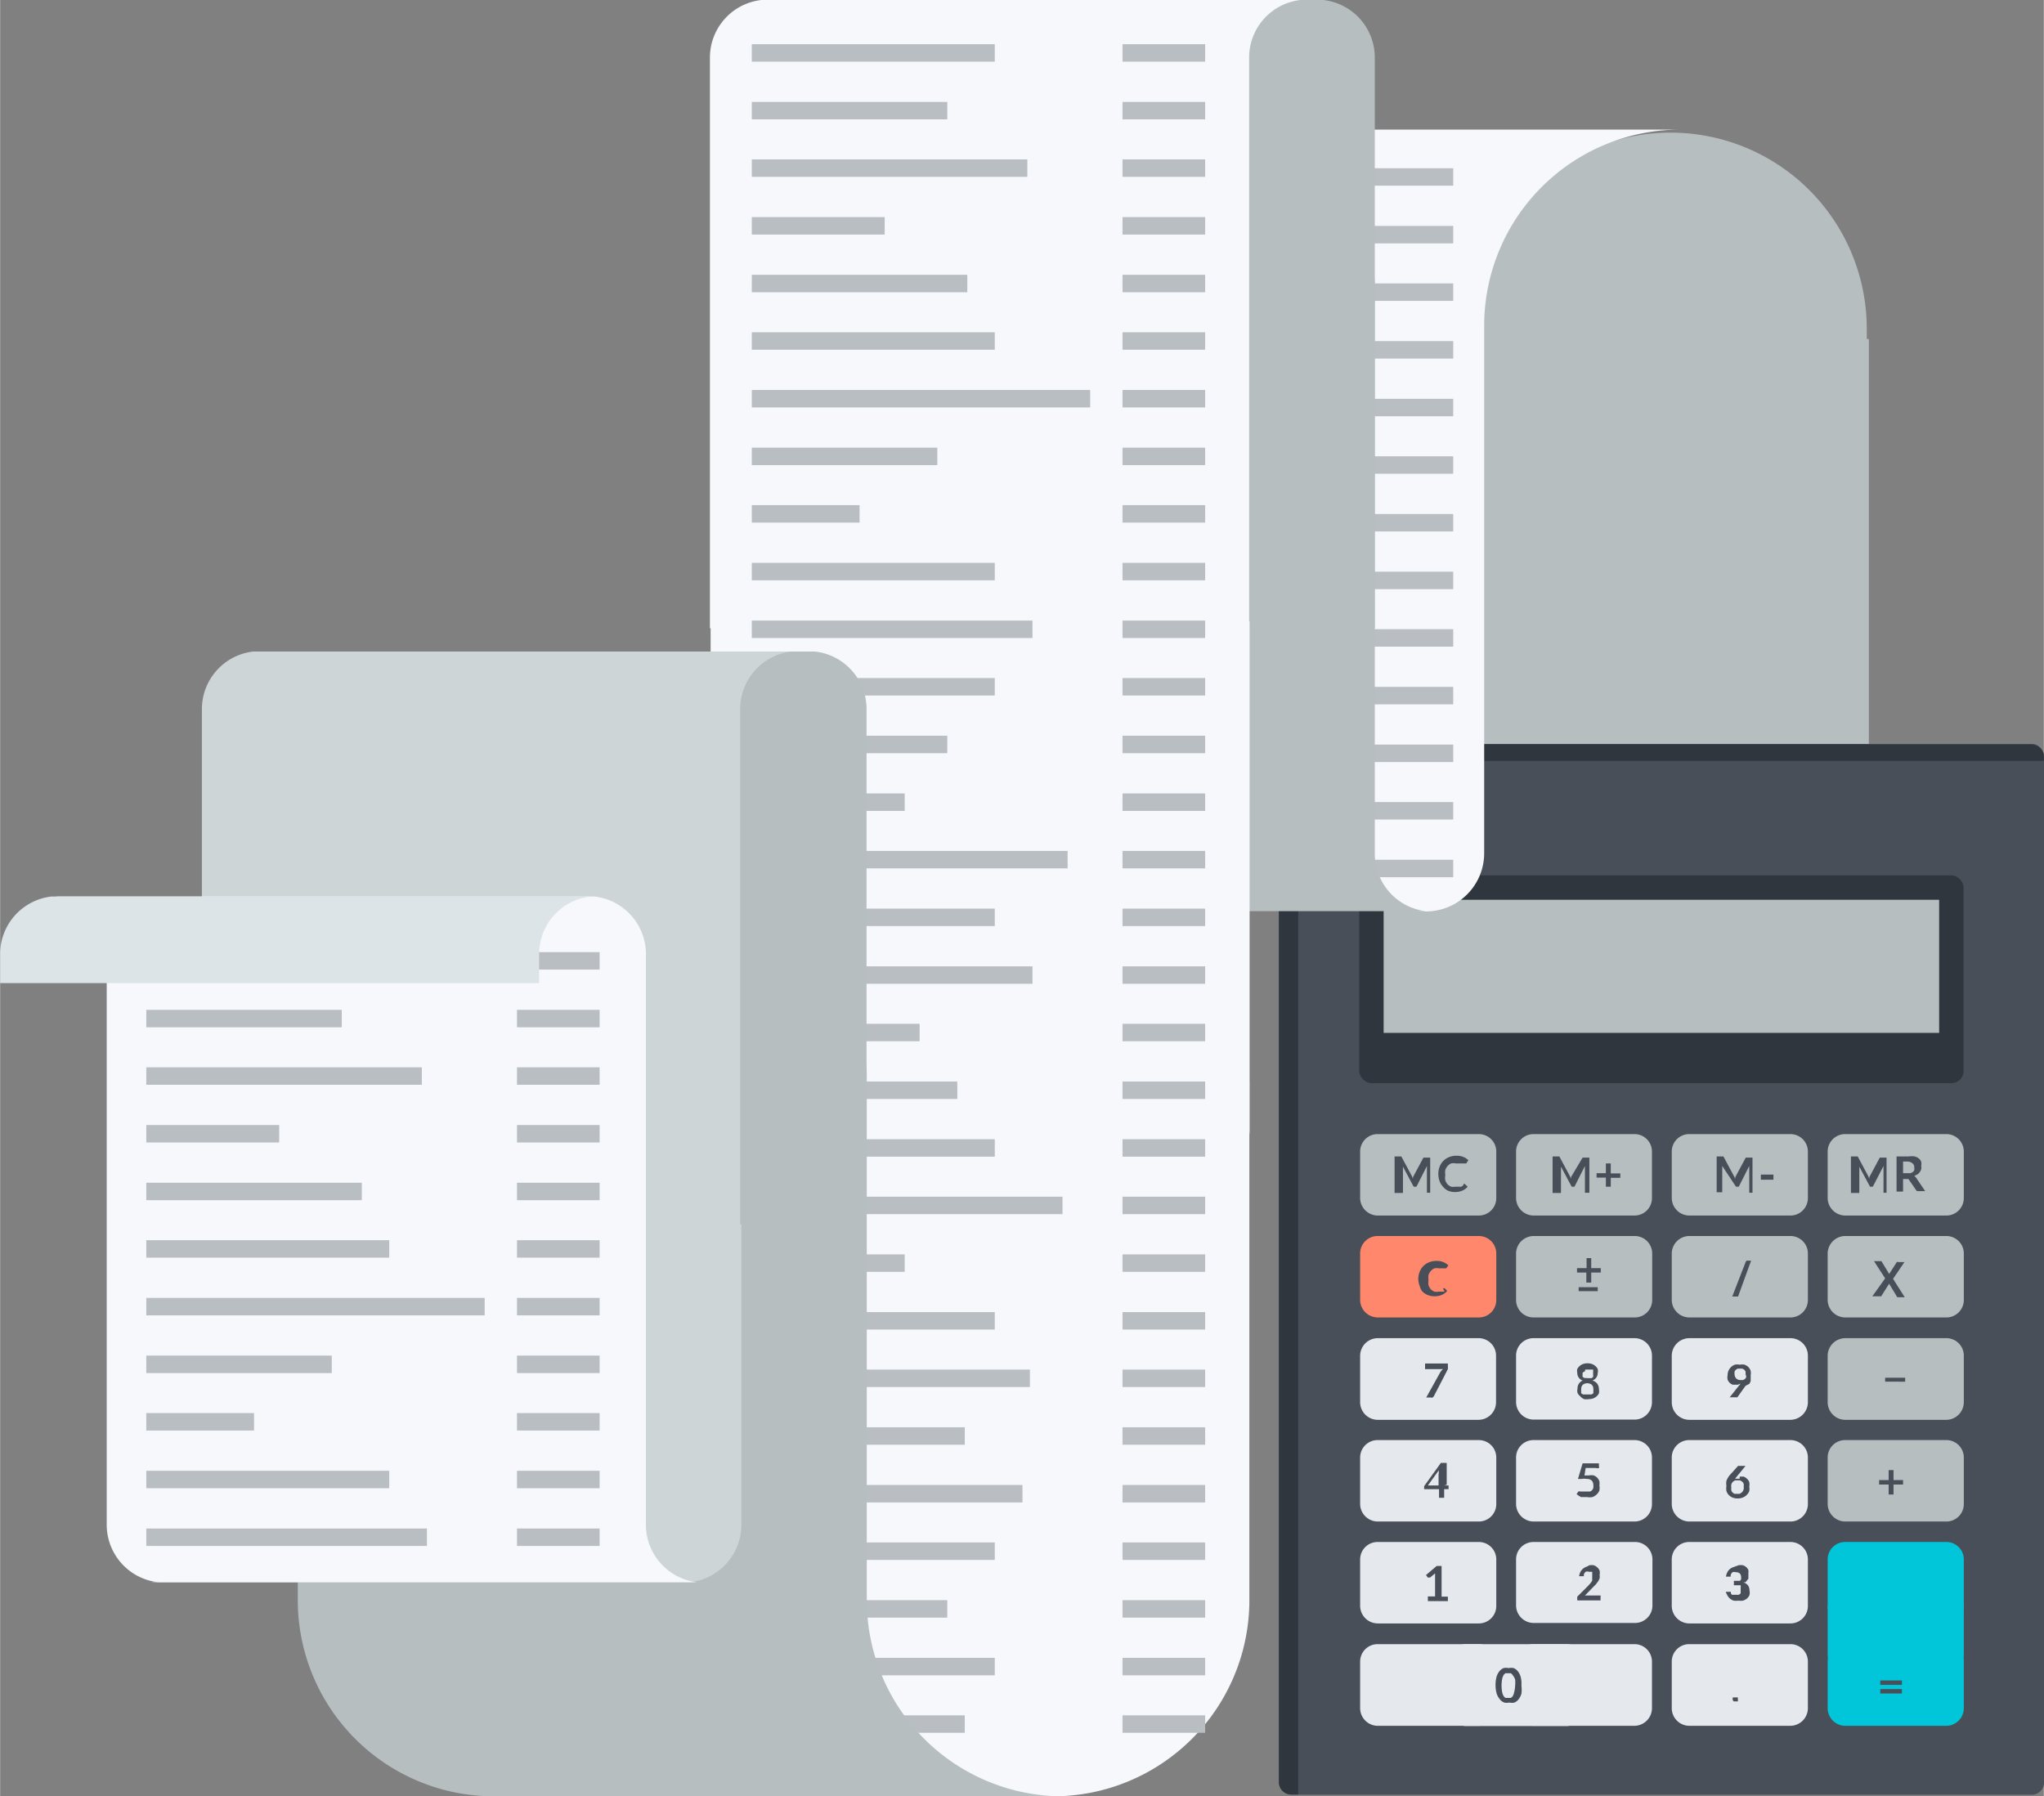 <svg id="Layer_4" data-name="Layer 4" xmlns="http://www.w3.org/2000/svg" width="30.98mm" height="27.23mm" viewBox="0 0 87.82 77.2"><rect x="0" y="0" width="87.82" height="77.2" fill="#808080" stroke="none"/><defs><style>.cls-1{fill:#b7bec0;}.cls-2{fill:#484f59;}.cls-3{fill:#30363d;}.cls-4{fill:#ff876c;}.cls-5{fill:#e5e8ec;}.cls-6{fill:#01c6da;}.cls-7{fill:#f7f8fc;}.cls-8{fill:#b8bec1;}.cls-9{fill:#cdd5d7;}.cls-10{fill:#dce4e7;}</style></defs><title>taschenrechner</title><path class="cls-1" d="M80.3,14.57V51.38a2.49,2.49,0,0,0,2.2,2.47H59.35a2.49,2.49,0,0,1-2.2-2.47V14.57H80.3Z"/><path class="cls-1" d="M71.78,5.7a8.43,8.43,0,0,0-8.43,8.43V27.67H80.21V14.12A8.43,8.43,0,0,0,71.78,5.7Z"/><rect class="cls-2" x="54.95" y="31.97" width="32.88" height="45.16" rx="0.52" ry="0.52"/><path class="cls-3" d="M55.79,33.22a0.52,0.52,0,0,1,.52-0.52H87.82V32.49A0.52,0.52,0,0,0,87.3,32H55.47a0.52,0.52,0,0,0-.52.52V76.6a0.52,0.52,0,0,0,.52.52h0.31V33.22Z"/><rect class="cls-3" x="58.4" y="37.62" width="25.97" height="8.93" rx="0.52" ry="0.52"/><rect class="cls-1" x="59.45" y="38.67" width="23.87" height="5.72"/><path class="cls-1" d="M59.2,48.74h4.34a0.75,0.75,0,0,1,.75.75v2a0.75,0.75,0,0,1-.75.75H59.2a0.76,0.76,0,0,1-.76-0.76v-2A0.75,0.75,0,0,1,59.2,48.74Z"/><path class="cls-1" d="M65.89,48.74h4.34a0.75,0.75,0,0,1,.75.75v2a0.75,0.75,0,0,1-.75.75H65.9a0.76,0.76,0,0,1-.76-0.76v-2A0.75,0.75,0,0,1,65.89,48.74Z"/><path class="cls-1" d="M72.59,48.74h4.34a0.75,0.75,0,0,1,.75.75v2a0.75,0.75,0,0,1-.75.75H72.59a0.76,0.76,0,0,1-.76-0.76v-2A0.75,0.75,0,0,1,72.59,48.74Z"/><path class="cls-1" d="M79.29,48.74h4.34a0.75,0.75,0,0,1,.75.75v2a0.75,0.75,0,0,1-.75.75H79.29a0.76,0.76,0,0,1-.76-0.76v-2A0.75,0.75,0,0,1,79.29,48.74Z"/><path class="cls-4" d="M59.2,53.12h4.34a0.75,0.75,0,0,1,.75.75v2a0.75,0.75,0,0,1-.75.75H59.2a0.76,0.76,0,0,1-.76-0.76v-2A0.75,0.75,0,0,1,59.2,53.12Z"/><path class="cls-1" d="M65.9,53.12h4.34a0.75,0.75,0,0,1,.75.75v2a0.75,0.75,0,0,1-.75.75H65.89a0.75,0.75,0,0,1-.75-0.75v-2A0.76,0.76,0,0,1,65.9,53.12Z"/><path class="cls-1" d="M72.59,53.12h4.34a0.75,0.75,0,0,1,.75.75v2a0.75,0.75,0,0,1-.75.75H72.59a0.76,0.76,0,0,1-.76-0.76v-2A0.76,0.76,0,0,1,72.59,53.12Z"/><path class="cls-1" d="M79.29,53.12h4.34a0.75,0.75,0,0,1,.75.75v2a0.75,0.75,0,0,1-.75.75H79.29a0.76,0.76,0,0,1-.76-0.76v-2A0.76,0.76,0,0,1,79.29,53.12Z"/><path class="cls-5" d="M59.2,57.51h4.33a0.75,0.75,0,0,1,.75.75v2a0.76,0.76,0,0,1-.76.76H59.2a0.76,0.76,0,0,1-.76-0.76v-2A0.76,0.76,0,0,1,59.2,57.51Z"/><path class="cls-5" d="M65.89,57.51h4.34a0.75,0.75,0,0,1,.75.75v2a0.75,0.75,0,0,1-.75.75H65.9a0.76,0.76,0,0,1-.76-0.76v-2A0.75,0.75,0,0,1,65.89,57.51Z"/><path class="cls-5" d="M72.59,57.51h4.34a0.75,0.75,0,0,1,.75.75v2a0.76,0.76,0,0,1-.76.76H72.59a0.76,0.76,0,0,1-.76-0.76v-2A0.76,0.76,0,0,1,72.59,57.51Z"/><path class="cls-1" d="M79.29,57.51h4.34a0.75,0.75,0,0,1,.75.75v2a0.76,0.76,0,0,1-.76.76H79.29a0.76,0.76,0,0,1-.76-0.76v-2A0.76,0.76,0,0,1,79.29,57.51Z"/><path class="cls-5" d="M59.2,61.89h4.34a0.75,0.75,0,0,1,.75.75v2a0.75,0.75,0,0,1-.75.75H59.2a0.76,0.76,0,0,1-.76-0.76v-2A0.75,0.75,0,0,1,59.2,61.89Z"/><path class="cls-5" d="M65.89,61.89h4.34a0.75,0.75,0,0,1,.75.75v2a0.75,0.75,0,0,1-.75.75H65.9a0.76,0.76,0,0,1-.76-0.76v-2A0.75,0.75,0,0,1,65.89,61.89Z"/><path class="cls-5" d="M72.59,61.89h4.34a0.75,0.75,0,0,1,.75.75v2a0.75,0.75,0,0,1-.75.75H72.59a0.76,0.76,0,0,1-.76-0.76v-2A0.75,0.75,0,0,1,72.59,61.89Z"/><path class="cls-1" d="M79.29,61.89h4.34a0.75,0.75,0,0,1,.75.75v2a0.75,0.75,0,0,1-.75.75H79.29a0.76,0.76,0,0,1-.76-0.76v-2A0.75,0.75,0,0,1,79.29,61.89Z"/><path class="cls-5" d="M59.2,66.27h4.34a0.75,0.75,0,0,1,.75.75v2a0.75,0.75,0,0,1-.75.75H59.2a0.76,0.76,0,0,1-.76-0.76V67A0.75,0.75,0,0,1,59.2,66.27Z"/><path class="cls-5" d="M65.89,66.27h4.34A0.75,0.75,0,0,1,71,67v2a0.75,0.75,0,0,1-.75.75H65.9a0.76,0.76,0,0,1-.76-0.76V67A0.75,0.75,0,0,1,65.89,66.27Z"/><path class="cls-5" d="M72.59,66.27h4.34a0.75,0.75,0,0,1,.75.75v2a0.75,0.75,0,0,1-.75.75H72.59a0.76,0.76,0,0,1-.76-0.76V67A0.75,0.75,0,0,1,72.59,66.27Z"/><path class="cls-6" d="M79.29,66.27h4.34a0.75,0.75,0,0,1,.75.75v2a0.75,0.75,0,0,1-.75.75H79.29a0.76,0.76,0,0,1-.76-0.76V67A0.75,0.75,0,0,1,79.29,66.27Z"/><path class="cls-5" d="M59.2,70.66h4.34a0.75,0.75,0,0,1,.75.75v2a0.76,0.76,0,0,1-.76.76H59.2a0.76,0.76,0,0,1-.76-0.76v-2A0.75,0.75,0,0,1,59.2,70.66Z"/><path class="cls-5" d="M63,70.66H67.3a0.76,0.76,0,0,1,.76.76v2a0.76,0.76,0,0,1-.76.76H63a0.76,0.76,0,0,1-.76-0.76v-2A0.75,0.75,0,0,1,63,70.66Z"/><path class="cls-5" d="M65.89,70.66h4.34a0.75,0.75,0,0,1,.75.75v2a0.76,0.76,0,0,1-.76.76H65.9a0.76,0.76,0,0,1-.76-0.76v-2A0.75,0.75,0,0,1,65.89,70.66Z"/><path class="cls-5" d="M72.59,70.66h4.34a0.75,0.75,0,0,1,.75.75v2a0.76,0.76,0,0,1-.76.76H72.59a0.76,0.76,0,0,1-.76-0.76v-2A0.75,0.75,0,0,1,72.59,70.66Z"/><path class="cls-6" d="M79.29,70.66h4.34a0.75,0.75,0,0,1,.75.75v2a0.76,0.76,0,0,1-.76.76H79.29a0.76,0.76,0,0,1-.76-0.76v-2A0.75,0.75,0,0,1,79.29,70.66Z"/><path class="cls-6" d="M79.29,68.38h4.34a0.75,0.75,0,0,1,.75.75v2a0.75,0.75,0,0,1-.75.75H79.29a0.76,0.76,0,0,1-.76-0.76v-2A0.75,0.75,0,0,1,79.29,68.38Z"/><path class="cls-2" d="M65.37,72.45a1.24,1.24,0,0,1,0,.34,0.71,0.71,0,0,1-.12.24,0.47,0.47,0,0,1-.18.14,0.53,0.53,0,0,1-.22,0,0.52,0.52,0,0,1-.22,0A0.47,0.47,0,0,1,64.42,73a0.69,0.69,0,0,1-.12-0.24,1.43,1.43,0,0,1,0-.69,0.7,0.7,0,0,1,.12-0.24,0.47,0.47,0,0,1,.18-0.14,0.52,0.52,0,0,1,.22,0,0.53,0.53,0,0,1,.22,0,0.48,0.48,0,0,1,.18.14,0.71,0.71,0,0,1,.12.24A1.24,1.24,0,0,1,65.37,72.45Zm-0.27,0a1.28,1.28,0,0,0,0-.27A0.56,0.56,0,0,0,65,72a0.24,0.24,0,0,0-.09-0.09l-0.11,0-0.11,0a0.23,0.23,0,0,0-.09.09,0.55,0.55,0,0,0-.06.17,1.59,1.59,0,0,0,0,.54,0.55,0.55,0,0,0,.06.17,0.23,0.23,0,0,0,.09.09l0.11,0,0.11,0A0.23,0.23,0,0,0,65,72.89a0.55,0.55,0,0,0,.06-0.17A1.28,1.28,0,0,0,65.1,72.45Z"/><path class="cls-2" d="M74.45,73.06a0.16,0.16,0,0,1,0-.06l0-.05,0.05,0h0.12l0.05,0,0,0.05a0.16,0.16,0,0,1,0,.06,0.16,0.16,0,0,1,0,.06l0,0-0.05,0H74.55l-0.05,0,0,0A0.17,0.17,0,0,1,74.45,73.06Z"/><path class="cls-2" d="M61.35,68.61h0.31V67.73s0-.07,0-0.11l-0.22.18,0,0H61.35l0,0-0.08-.11,0.46-.39h0.21v1.32h0.27v0.19H61.35V68.61Z"/><path class="cls-2" d="M68.29,67.27a0.56,0.56,0,0,1,.19,0,0.43,0.43,0,0,1,.15.09,0.4,0.4,0,0,1,.1.14,0.44,0.44,0,0,1,0,.18,0.47,0.47,0,0,1,0,.15,0.63,0.63,0,0,1-.07.14l-0.1.13-0.12.12-0.34.35,0.1,0H68.7l0.07,0a0.08,0.08,0,0,1,0,.06v0.15h-1V68.72a0.15,0.15,0,0,1,0-.05l0-.05,0.46-.46,0.1-.11,0.08-.11a0.48,0.48,0,0,0,0-.11,0.4,0.4,0,0,0,0-.11,0.26,0.26,0,0,0,0-.1,0.18,0.18,0,0,0,0-.07l-0.07,0H68.28a0.24,0.24,0,0,0-.15,0,0.25,0.25,0,0,0-.08.13,0.1,0.1,0,0,1,0,.06l-0.06,0h0l-0.14,0a0.56,0.56,0,0,1,.06-0.19,0.45,0.45,0,0,1,.27-0.22Z"/><path class="cls-2" d="M74.7,67.27a0.56,0.56,0,0,1,.19,0,0.43,0.43,0,0,1,.14.08,0.37,0.37,0,0,1,.09.12,0.38,0.38,0,0,1,0,.15,0.45,0.45,0,0,1,0,.13,0.28,0.28,0,0,1,0,.1L75,68l-0.1,0a0.4,0.4,0,0,1,.2.13,0.35,0.35,0,0,1,.07.22,0.45,0.45,0,0,1,0,.2,0.43,0.43,0,0,1-.11.15,0.49,0.49,0,0,1-.17.09,0.65,0.65,0,0,1-.2,0,0.67,0.67,0,0,1-.2,0,0.44,0.44,0,0,1-.15-0.08,0.47,0.47,0,0,1-.11-0.13,0.86,0.86,0,0,1-.08-0.17l0.11,0h0.11l0,0,0,0.07,0.05,0.06,0.07,0,0.1,0,0.12,0,0.08-.06a0.22,0.22,0,0,0,0-.08,0.23,0.23,0,0,0,0-.09,0.39,0.39,0,0,0,0-.1,0.15,0.15,0,0,0,0-.08l-0.11,0-0.18,0V67.94l0.16,0,0.1,0a0.16,0.16,0,0,0,.05-0.07,0.28,0.28,0,0,0,0-.09,0.21,0.21,0,0,0-.06-0.16,0.23,0.23,0,0,0-.16-0.05,0.24,0.24,0,0,0-.15,0,0.25,0.25,0,0,0-.08.13,0.11,0.11,0,0,1,0,.06l-0.06,0h0l-0.14,0a0.56,0.56,0,0,1,.06-0.19,0.47,0.47,0,0,1,.11-0.14,0.47,0.47,0,0,1,.15-0.08Z"/><path class="cls-2" d="M62.05,63.84h0.19V64a0.05,0.05,0,0,1,0,0l0,0H62.05v0.37H61.83V64H61.19l0,0a0.07,0.07,0,0,1,0,0l0-.13,0.72-1h0.25v0.94Zm-0.23-.5s0,0,0-.07,0-.05,0-0.08l-0.47.65h0.46v-0.5Z"/><path class="cls-2" d="M68.7,63a0.12,0.12,0,0,1,0,.09,0.16,0.16,0,0,1-.12,0H68.13l-0.05.32,0.19,0a0.56,0.56,0,0,1,.21,0,0.43,0.43,0,0,1,.15.1,0.41,0.41,0,0,1,.09.15,0.51,0.51,0,0,1,0,.18,0.55,0.55,0,0,1,0,.22,0.5,0.5,0,0,1-.12.17,0.53,0.53,0,0,1-.18.11,0.63,0.63,0,0,1-.22,0H68.05l-0.12,0-0.1-.06-0.09-.07,0.08-.11a0.08,0.08,0,0,1,.07,0l0.05,0,0.06,0,0.08,0,0.11,0,0.13,0a0.25,0.25,0,0,0,.09-0.06,0.28,0.28,0,0,0,.05-0.1,0.41,0.41,0,0,0,0-.12,0.26,0.26,0,0,0-.07-0.19,0.29,0.29,0,0,0-.21-0.07,0.64,0.64,0,0,0-.22,0l-0.16,0L68,62.89H68.7V63Z"/><path class="cls-2" d="M74.75,63.46l0.17,0a0.4,0.4,0,0,1,.14.09,0.42,0.42,0,0,1,.1.14,0.48,0.48,0,0,1,0,.2,0.51,0.51,0,0,1,0,.2,0.49,0.49,0,0,1-.11.16,0.52,0.52,0,0,1-.17.11,0.63,0.63,0,0,1-.44,0,0.48,0.48,0,0,1-.16-0.11,0.46,0.46,0,0,1-.1-0.17,0.62,0.62,0,0,1,0-.22,0.6,0.6,0,0,1,0-.22,1,1,0,0,1,.13-0.23L74.68,63l0.05,0,0.08,0H75l-0.45.55,0,0,0,0,0.09,0h0.11Zm-0.36.47a0.37,0.37,0,0,0,0,.12,0.25,0.25,0,0,0,.05.09l0.08,0.06,0.12,0,0.11,0,0.09-.06A0.29,0.29,0,0,0,74.92,64a0.29,0.29,0,0,0,0-.11,0.32,0.32,0,0,0,0-.12,0.24,0.24,0,0,0-.06-0.09l-0.09-.06-0.11,0-0.11,0-0.09.06a0.27,0.27,0,0,0-.06.09A0.31,0.31,0,0,0,74.39,63.93Z"/><path class="cls-2" d="M62.21,58.6v0.11a0.25,0.25,0,0,1,0,.08l0,0.05L61.61,60l-0.05.06a0.14,0.14,0,0,1-.09,0H61.28L61.87,59A0.59,0.59,0,0,1,62,58.84H61.23l0,0a0.06,0.06,0,0,1,0,0V58.6h1Z"/><path class="cls-2" d="M68.27,60.13a0.69,0.69,0,0,1-.21,0A0.49,0.49,0,0,1,67.89,60a0.4,0.4,0,0,1-.11-0.14,0.42,0.42,0,0,1,0-.18,0.38,0.38,0,0,1,.07-0.23A0.39,0.39,0,0,1,68,59.33a0.35,0.35,0,0,1-.17-0.13,0.37,0.37,0,0,1-.06-0.2,0.37,0.37,0,0,1,0-.16,0.39,0.39,0,0,1,.1-0.13,0.45,0.45,0,0,1,.15-0.09,0.61,0.61,0,0,1,.38,0,0.45,0.45,0,0,1,.15.09,0.39,0.39,0,0,1,.1.13,0.37,0.37,0,0,1,0,.16,0.37,0.37,0,0,1-.06.2,0.35,0.35,0,0,1-.17.13,0.39,0.39,0,0,1,.21.14,0.38,0.38,0,0,1,.07.23,0.43,0.43,0,0,1,0,.18,0.4,0.4,0,0,1-.11.14,0.48,0.48,0,0,1-.17.09A0.69,0.69,0,0,1,68.27,60.13Zm0-.2,0.11,0,0.08-.05a0.21,0.21,0,0,0,0-.08,0.28,0.28,0,0,0,0-.1,0.24,0.24,0,0,0-.07-0.19,0.32,0.32,0,0,0-.38,0,0.24,0.24,0,0,0-.07.19,0.28,0.28,0,0,0,0,.1,0.21,0.21,0,0,0,0,.08l0.08,0.05Zm0-.7,0.11,0,0.07-.05a0.2,0.2,0,0,0,0-.08,0.35,0.35,0,0,0,0-.09,0.25,0.25,0,0,0,0-.08,0.2,0.2,0,0,0,0-.07l-0.07,0-0.1,0-0.1,0-0.07,0a0.19,0.19,0,0,0,0,.07A0.25,0.25,0,0,0,68,59a0.35,0.35,0,0,0,0,.09,0.2,0.2,0,0,0,0,.08l0.07,0.05Z"/><path class="cls-2" d="M74.6,59.51l-0.15,0a0.39,0.39,0,0,1-.13-0.08,0.4,0.4,0,0,1-.09-0.14,0.47,0.47,0,0,1,0-.19,0.48,0.48,0,0,1,.31-0.45,0.54,0.54,0,0,1,.21,0,0.57,0.57,0,0,1,.21,0,0.46,0.46,0,0,1,.16.1,0.45,0.45,0,0,1,.1.16,0.56,0.56,0,0,1,0,.2,0.72,0.72,0,0,1,0,.13,0.71,0.71,0,0,1,0,.12l-0.05.11L75,59.56l-0.35.49-0.05,0-0.08,0H74.32l0.47-.59,0,0,0,0-0.12.05ZM75,59.06a0.31,0.31,0,0,0,0-.11,0.23,0.23,0,0,0-.05-0.08l-0.08-.05-0.1,0-0.11,0-0.08.05a0.23,0.23,0,0,0-.05.08,0.3,0.3,0,0,0,0,.1,0.26,0.26,0,0,0,.07.19,0.25,0.25,0,0,0,.19.07l0.11,0,0.08-.05a0.23,0.23,0,0,0,.05-0.08A0.3,0.3,0,0,0,75,59.06Z"/><path class="cls-2" d="M62.07,55.36l0,0,0.11,0.12a0.61,0.61,0,0,1-.23.17,0.78,0.78,0,0,1-.32.06,0.77,0.77,0,0,1-.3-0.06,0.67,0.67,0,0,1-.23-0.16A0.71,0.71,0,0,1,61,55.27,0.93,0.93,0,0,1,60.94,55,0.84,0.84,0,0,1,61,54.65a0.71,0.71,0,0,1,.4-0.4,0.84,0.84,0,0,1,.32-0.06,0.75,0.75,0,0,1,.29.05,0.7,0.7,0,0,1,.22.14l-0.09.13,0,0h0l0,0-0.06,0-0.1,0-0.15,0a0.5,0.5,0,0,0-.2,0,0.43,0.43,0,0,0-.15.11,0.49,0.49,0,0,0-.1.17,0.64,0.64,0,0,0,0,.22,0.66,0.66,0,0,0,0,.23,0.5,0.5,0,0,0,.1.17,0.41,0.41,0,0,0,.15.1,0.44,0.44,0,0,0,.18,0h0.1l0.09,0,0.07,0L62,55.38h0Z"/><path class="cls-2" d="M68.37,54.07V54.5h0.41v0.19H68.37v0.43H68.16V54.69H67.76V54.5h0.41V54.07h0.21Z"/><path class="cls-2" d="M74.68,55.72l0,0,0,0,0,0H74.43L75,54.25a0.14,0.14,0,0,1,.05-0.07l0.08,0h0.11Z"/><path class="cls-2" d="M60.71,50.66l0,0.07,0-.07,0-.07,0.45-.84,0,0h0.29v1.51H61.31v-1s0,0,0-.06V50.11L60.86,51l0,0-0.06,0h0l-0.06,0,0,0-0.46-.86s0,0,0,.07,0,0,0,.06v1H59.92V49.7h0.29l0,0,0.45,0.84Z"/><path class="cls-2" d="M62.91,50.86l0,0L63.06,51a0.61,0.61,0,0,1-.23.17,0.78,0.78,0,0,1-.32.06,0.76,0.76,0,0,1-.3-0.06A0.66,0.66,0,0,1,62,51a0.7,0.7,0,0,1-.15-0.25,0.92,0.92,0,0,1-.05-0.31,0.84,0.84,0,0,1,.06-0.31,0.71,0.71,0,0,1,.4-0.4,0.84,0.84,0,0,1,.32-0.06,0.75,0.75,0,0,1,.29.05,0.68,0.68,0,0,1,.22.14L63,50l0,0h0l0,0L62.8,50l-0.1,0-0.15,0a0.51,0.51,0,0,0-.2,0,0.44,0.44,0,0,0-.15.11,0.49,0.49,0,0,0-.1.17,0.64,0.64,0,0,0,0,.22,0.66,0.66,0,0,0,0,.23,0.5,0.5,0,0,0,.1.17,0.42,0.42,0,0,0,.15.1,0.46,0.46,0,0,0,.18,0h0.1l0.09,0,0.07,0,0.07-.05,0,0h0Z"/><path class="cls-2" d="M67.5,50.66l0,0.07,0-.07,0-.07L68,49.75l0,0h0.29v1.51H68.1v-1s0,0,0-.06V50.11L67.65,51l0,0-0.06,0h0l-0.06,0,0,0-0.46-.86s0,0,0,.07,0,0,0,.06v1H66.71V49.7H67l0,0,0.45,0.84Z"/><path class="cls-2" d="M69.21,50v0.43h0.41v0.19H69.21V51H69V50.61H68.6V50.42H69V50h0.21Z"/><path class="cls-2" d="M74.56,50.66l0,0.07,0-.07,0-.07,0.45-.84,0,0h0.29v1.51H75.16v-1s0,0,0-.06V50.11L74.71,51l0,0-0.06,0h0l-0.06,0,0,0L74,50.11s0,0,0,.07,0,0,0,.06v1H73.76V49.7h0.29l0,0,0.45,0.84Z"/><path class="cls-2" d="M75.66,50.48h0.54v0.22H75.66V50.48Z"/><path class="cls-2" d="M80.79,72.22h0.93v0.19H80.79V72.22Zm0,0.37h0.93v0.19H80.79V72.59Z"/><path class="cls-2" d="M81.36,63.18v0.43h0.41V63.8H81.36v0.43H81.15V63.8H80.74V63.61h0.41V63.18h0.21Z"/><path class="cls-2" d="M81.86,59.21v0.17H81V59.21h0.83Z"/><path class="cls-2" d="M68.65,55.32v0.17H67.83V55.32h0.82Z"/><path class="cls-2" d="M81,54.94l-0.48-.74h0.32l0,0,0.34,0.56V54.74l0.32-.5a0.07,0.07,0,0,1,.06,0h0.27l-0.49.72,0.5,0.79H81.52l0,0-0.35-.58v0l-0.34.54,0,0,0,0H80.45Z"/><path class="cls-2" d="M80.32,50.66l0,0.07,0-.07,0-.07,0.45-.84,0,0h0.29v1.51H80.93v-1s0,0,0-.06V50.11L80.47,51l0,0-0.06,0h0l-0.06,0,0,0-0.46-.86s0,0,0,.07,0,0,0,.06v1H79.53V49.7h0.29l0,0,0.45,0.84Z"/><path class="cls-2" d="M81.77,50.62v0.59H81.49V49.7H82a1,1,0,0,1,.27,0,0.52,0.52,0,0,1,.18.09,0.34,0.34,0,0,1,.1.14,0.46,0.46,0,0,1,0,.18,0.46,0.46,0,0,1,0,.14,0.41,0.41,0,0,1-.06.12,0.45,0.45,0,0,1-.1.1l-0.14.07a0.28,0.28,0,0,1,.09.09l0.38,0.56H82.36l0,0L82,50.67l0,0H81.77Zm0-.2h0.18l0.14,0,0.1-.05a0.23,0.23,0,0,0,.06-0.08,0.29,0.29,0,0,0,0-.11A0.21,0.21,0,0,0,82.18,50,0.36,0.36,0,0,0,82,49.92H81.77v0.5Z"/><path class="cls-7" d="M47.92,5.59H47.75A8.43,8.43,0,0,0,39.32,14V26.09H58.77V36.67a2.49,2.49,0,1,0,5,0V26.09h0V14a8.43,8.43,0,0,1,8.41-8.43H47.92Z"/><rect class="cls-8" x="42.96" y="7.23" width="10.44" height="0.75"/><rect class="cls-8" x="58.89" y="7.23" width="3.55" height="0.75"/><rect class="cls-8" x="42.96" y="9.71" width="8.4" height="0.75"/><rect class="cls-8" x="58.89" y="9.71" width="3.55" height="0.75"/><rect class="cls-8" x="42.96" y="12.18" width="11.84" height="0.75"/><rect class="cls-8" x="58.89" y="12.18" width="3.55" height="0.75"/><rect class="cls-8" x="42.96" y="14.66" width="5.71" height="0.75"/><rect class="cls-8" x="58.89" y="14.66" width="3.55" height="0.75"/><rect class="cls-8" x="42.96" y="17.14" width="9.26" height="0.75"/><rect class="cls-8" x="58.89" y="17.14" width="3.55" height="0.75"/><rect class="cls-8" x="42.96" y="19.61" width="10.44" height="0.75"/><rect class="cls-8" x="58.89" y="19.61" width="3.55" height="0.75"/><rect class="cls-8" x="42.96" y="22.09" width="14.54" height="0.75"/><rect class="cls-8" x="58.89" y="22.09" width="3.55" height="0.75"/><rect class="cls-8" x="42.96" y="24.57" width="7.97" height="0.75"/><rect class="cls-8" x="58.89" y="24.57" width="3.55" height="0.75"/><rect class="cls-8" x="42.96" y="27.04" width="4.63" height="0.75"/><rect class="cls-8" x="58.89" y="27.04" width="3.55" height="0.75"/><rect class="cls-8" x="42.96" y="29.52" width="10.44" height="0.75"/><rect class="cls-8" x="58.89" y="29.52" width="3.55" height="0.75"/><rect class="cls-8" x="42.96" y="32" width="12.06" height="0.75"/><rect class="cls-8" x="58.89" y="32" width="3.55" height="0.75"/><rect class="cls-8" x="42.96" y="34.47" width="10.44" height="0.75"/><rect class="cls-8" x="58.89" y="34.47" width="3.55" height="0.75"/><rect class="cls-8" x="42.96" y="36.95" width="8.4" height="0.75"/><rect class="cls-8" x="58.89" y="36.95" width="3.55" height="0.75"/><path class="cls-1" d="M59.07,36.69V12.6h0V12.19a2.49,2.49,0,0,0-2.21-2.47H33.7a2.49,2.49,0,0,1,2.2,2.47v0.57h0V36.69a2.49,2.49,0,0,0,2.2,2.47H61.27A2.49,2.49,0,0,1,59.07,36.69Z"/><path class="cls-1" d="M59.07,27V2.91h0V2.5A2.49,2.49,0,0,0,56.86,0H33.7A2.49,2.49,0,0,1,35.9,2.5V3.06h0V27"/><path class="cls-7" d="M30.5,27V26.41h0V2.47A2.49,2.49,0,0,1,32.71,0H55.87a2.49,2.49,0,0,0-2.2,2.47V26.56h0V27"/><path class="cls-7" d="M45.26,77.2a8.43,8.43,0,0,1-8.43-8.43V46.45H53.68V68.77A8.43,8.43,0,0,1,45.26,77.2Z"/><path class="cls-7" d="M53.68,26.71H30.53V48h0v0.57A2.49,2.49,0,0,1,28.32,51H51.48a2.5,2.5,0,0,0,2.21-2.47V48.12h0V26.71Z"/><rect class="cls-8" x="32.3" y="1.9" width="10.44" height="0.75"/><rect class="cls-8" x="48.23" y="1.9" width="3.55" height="0.75"/><rect class="cls-8" x="32.3" y="4.38" width="8.4" height="0.75"/><rect class="cls-8" x="48.23" y="4.38" width="3.55" height="0.75"/><rect class="cls-8" x="32.3" y="6.85" width="11.84" height="0.75"/><rect class="cls-8" x="48.23" y="6.85" width="3.55" height="0.75"/><rect class="cls-8" x="32.3" y="9.33" width="5.71" height="0.75"/><rect class="cls-8" x="48.23" y="9.33" width="3.55" height="0.75"/><rect class="cls-8" x="32.3" y="11.81" width="9.26" height="0.75"/><rect class="cls-8" x="48.23" y="11.81" width="3.55" height="0.75"/><rect class="cls-8" x="32.3" y="14.28" width="10.44" height="0.75"/><rect class="cls-8" x="48.23" y="14.28" width="3.55" height="0.75"/><rect class="cls-8" x="32.3" y="16.76" width="14.54" height="0.75"/><rect class="cls-8" x="48.23" y="16.76" width="3.55" height="0.75"/><rect class="cls-8" x="32.3" y="19.24" width="7.97" height="0.75"/><rect class="cls-8" x="48.23" y="19.24" width="3.55" height="0.75"/><rect class="cls-8" x="32.3" y="21.71" width="4.63" height="0.75"/><rect class="cls-8" x="48.23" y="21.71" width="3.55" height="0.75"/><rect class="cls-8" x="32.3" y="24.19" width="10.44" height="0.75"/><rect class="cls-8" x="48.23" y="24.19" width="3.55" height="0.75"/><rect class="cls-8" x="32.3" y="26.67" width="12.06" height="0.75"/><rect class="cls-8" x="48.23" y="26.67" width="3.55" height="0.75"/><rect class="cls-8" x="32.3" y="29.14" width="10.44" height="0.75"/><rect class="cls-8" x="48.23" y="29.14" width="3.55" height="0.75"/><rect class="cls-8" x="32.3" y="31.62" width="8.4" height="0.75"/><rect class="cls-8" x="48.23" y="31.62" width="3.55" height="0.75"/><rect class="cls-8" x="32.3" y="34.1" width="6.57" height="0.75"/><rect class="cls-8" x="48.23" y="34.1" width="3.55" height="0.75"/><rect class="cls-8" x="32.3" y="36.57" width="13.57" height="0.75"/><rect class="cls-8" x="48.23" y="36.57" width="3.55" height="0.75"/><rect class="cls-8" x="32.3" y="39.05" width="10.44" height="0.75"/><rect class="cls-8" x="48.23" y="39.05" width="3.55" height="0.75"/><rect class="cls-8" x="32.3" y="41.53" width="12.06" height="0.75"/><rect class="cls-8" x="48.23" y="41.53" width="3.55" height="0.75"/><rect class="cls-8" x="32.3" y="44" width="7.21" height="0.75"/><rect class="cls-8" x="48.23" y="44" width="3.55" height="0.75"/><rect class="cls-8" x="32.3" y="46.48" width="8.83" height="0.75"/><rect class="cls-8" x="48.23" y="46.48" width="3.55" height="0.75"/><rect class="cls-8" x="32.3" y="48.96" width="10.44" height="0.75"/><rect class="cls-8" x="48.23" y="48.96" width="3.55" height="0.75"/><rect class="cls-8" x="32.3" y="51.43" width="13.35" height="0.75"/><rect class="cls-8" x="48.23" y="51.43" width="3.55" height="0.75"/><rect class="cls-8" x="32.3" y="53.91" width="6.57" height="0.75"/><rect class="cls-8" x="48.23" y="53.91" width="3.55" height="0.75"/><rect class="cls-8" x="32.3" y="56.39" width="10.44" height="0.75"/><rect class="cls-8" x="48.23" y="56.39" width="3.55" height="0.75"/><rect class="cls-8" x="32.3" y="58.86" width="11.95" height="0.75"/><rect class="cls-8" x="48.23" y="58.86" width="3.55" height="0.75"/><rect class="cls-8" x="32.3" y="61.34" width="9.15" height="0.75"/><rect class="cls-8" x="48.23" y="61.34" width="3.55" height="0.75"/><rect class="cls-8" x="32.3" y="63.82" width="11.63" height="0.75"/><rect class="cls-8" x="48.23" y="63.82" width="3.55" height="0.75"/><rect class="cls-8" x="32.3" y="66.29" width="10.44" height="0.75"/><rect class="cls-8" x="48.23" y="66.29" width="3.55" height="0.75"/><rect class="cls-8" x="32.3" y="68.77" width="8.4" height="0.75"/><rect class="cls-8" x="48.23" y="68.77" width="3.55" height="0.75"/><rect class="cls-8" x="32.3" y="71.25" width="10.44" height="0.75"/><rect class="cls-8" x="48.23" y="71.25" width="3.55" height="0.75"/><rect class="cls-8" x="32.3" y="73.72" width="9.15" height="0.75"/><rect class="cls-8" x="48.23" y="73.72" width="3.55" height="0.75"/><rect class="cls-8" x="32.3" y="76.2" width="7.11" height="0.75"/><path class="cls-1" d="M37.23,55V30.91h0V30.5A2.49,2.49,0,0,0,35,28H11.87a2.49,2.49,0,0,1,2.2,2.47v0.57h0V55"/><path class="cls-1" d="M21.39,77.2H21.22a8.43,8.43,0,0,1-8.43-8.43V46.12H32.24a2.49,2.49,0,0,1,5,0V56.7h0V68.77a8.43,8.43,0,0,0,8.41,8.43H21.39Z"/><path class="cls-9" d="M8.67,55V54.41h0V30.47A2.49,2.49,0,0,1,10.88,28H34a2.49,2.49,0,0,0-2.2,2.47V54.56h0V55"/><path class="cls-9" d="M8.69,52.62V65.49A2.49,2.49,0,0,1,6.49,68H29.65a2.49,2.49,0,0,0,2.2-2.47V52.62H8.69Z"/><path class="cls-7" d="M27.75,65.48V41.39h0V41a2.49,2.49,0,0,0-2.21-2.47H2.39A2.49,2.49,0,0,1,4.58,41v0.57h0V65.48A2.49,2.49,0,0,0,6.79,68H29.95A2.49,2.49,0,0,1,27.75,65.48Z"/><rect class="cls-8" x="6.28" y="40.92" width="10.44" height="0.75"/><rect class="cls-8" x="22.21" y="40.92" width="3.55" height="0.75"/><rect class="cls-8" x="6.28" y="43.4" width="8.4" height="0.75"/><rect class="cls-8" x="22.21" y="43.4" width="3.55" height="0.75"/><rect class="cls-8" x="6.28" y="45.87" width="11.84" height="0.75"/><rect class="cls-8" x="22.21" y="45.87" width="3.55" height="0.75"/><rect class="cls-8" x="6.28" y="48.35" width="5.71" height="0.75"/><rect class="cls-8" x="22.21" y="48.35" width="3.55" height="0.75"/><rect class="cls-8" x="6.28" y="50.83" width="9.26" height="0.75"/><rect class="cls-8" x="22.21" y="50.83" width="3.55" height="0.75"/><rect class="cls-8" x="6.28" y="53.3" width="10.44" height="0.75"/><rect class="cls-8" x="22.21" y="53.3" width="3.55" height="0.75"/><rect class="cls-8" x="6.28" y="55.78" width="14.54" height="0.75"/><rect class="cls-8" x="22.21" y="55.78" width="3.55" height="0.75"/><rect class="cls-8" x="6.28" y="58.26" width="7.97" height="0.75"/><rect class="cls-8" x="22.21" y="58.26" width="3.55" height="0.75"/><rect class="cls-8" x="6.28" y="60.73" width="4.63" height="0.75"/><rect class="cls-8" x="22.21" y="60.73" width="3.55" height="0.75"/><rect class="cls-8" x="6.28" y="63.21" width="10.44" height="0.75"/><rect class="cls-8" x="22.21" y="63.21" width="3.55" height="0.75"/><rect class="cls-8" x="6.28" y="65.69" width="12.06" height="0.75"/><rect class="cls-8" x="22.21" y="65.69" width="3.55" height="0.75"/><path class="cls-10" d="M23.16,42.23V41a2.49,2.49,0,0,1,2.2-2.47H2.2A2.49,2.49,0,0,0,0,41v1.25H23.16Z"/></svg>